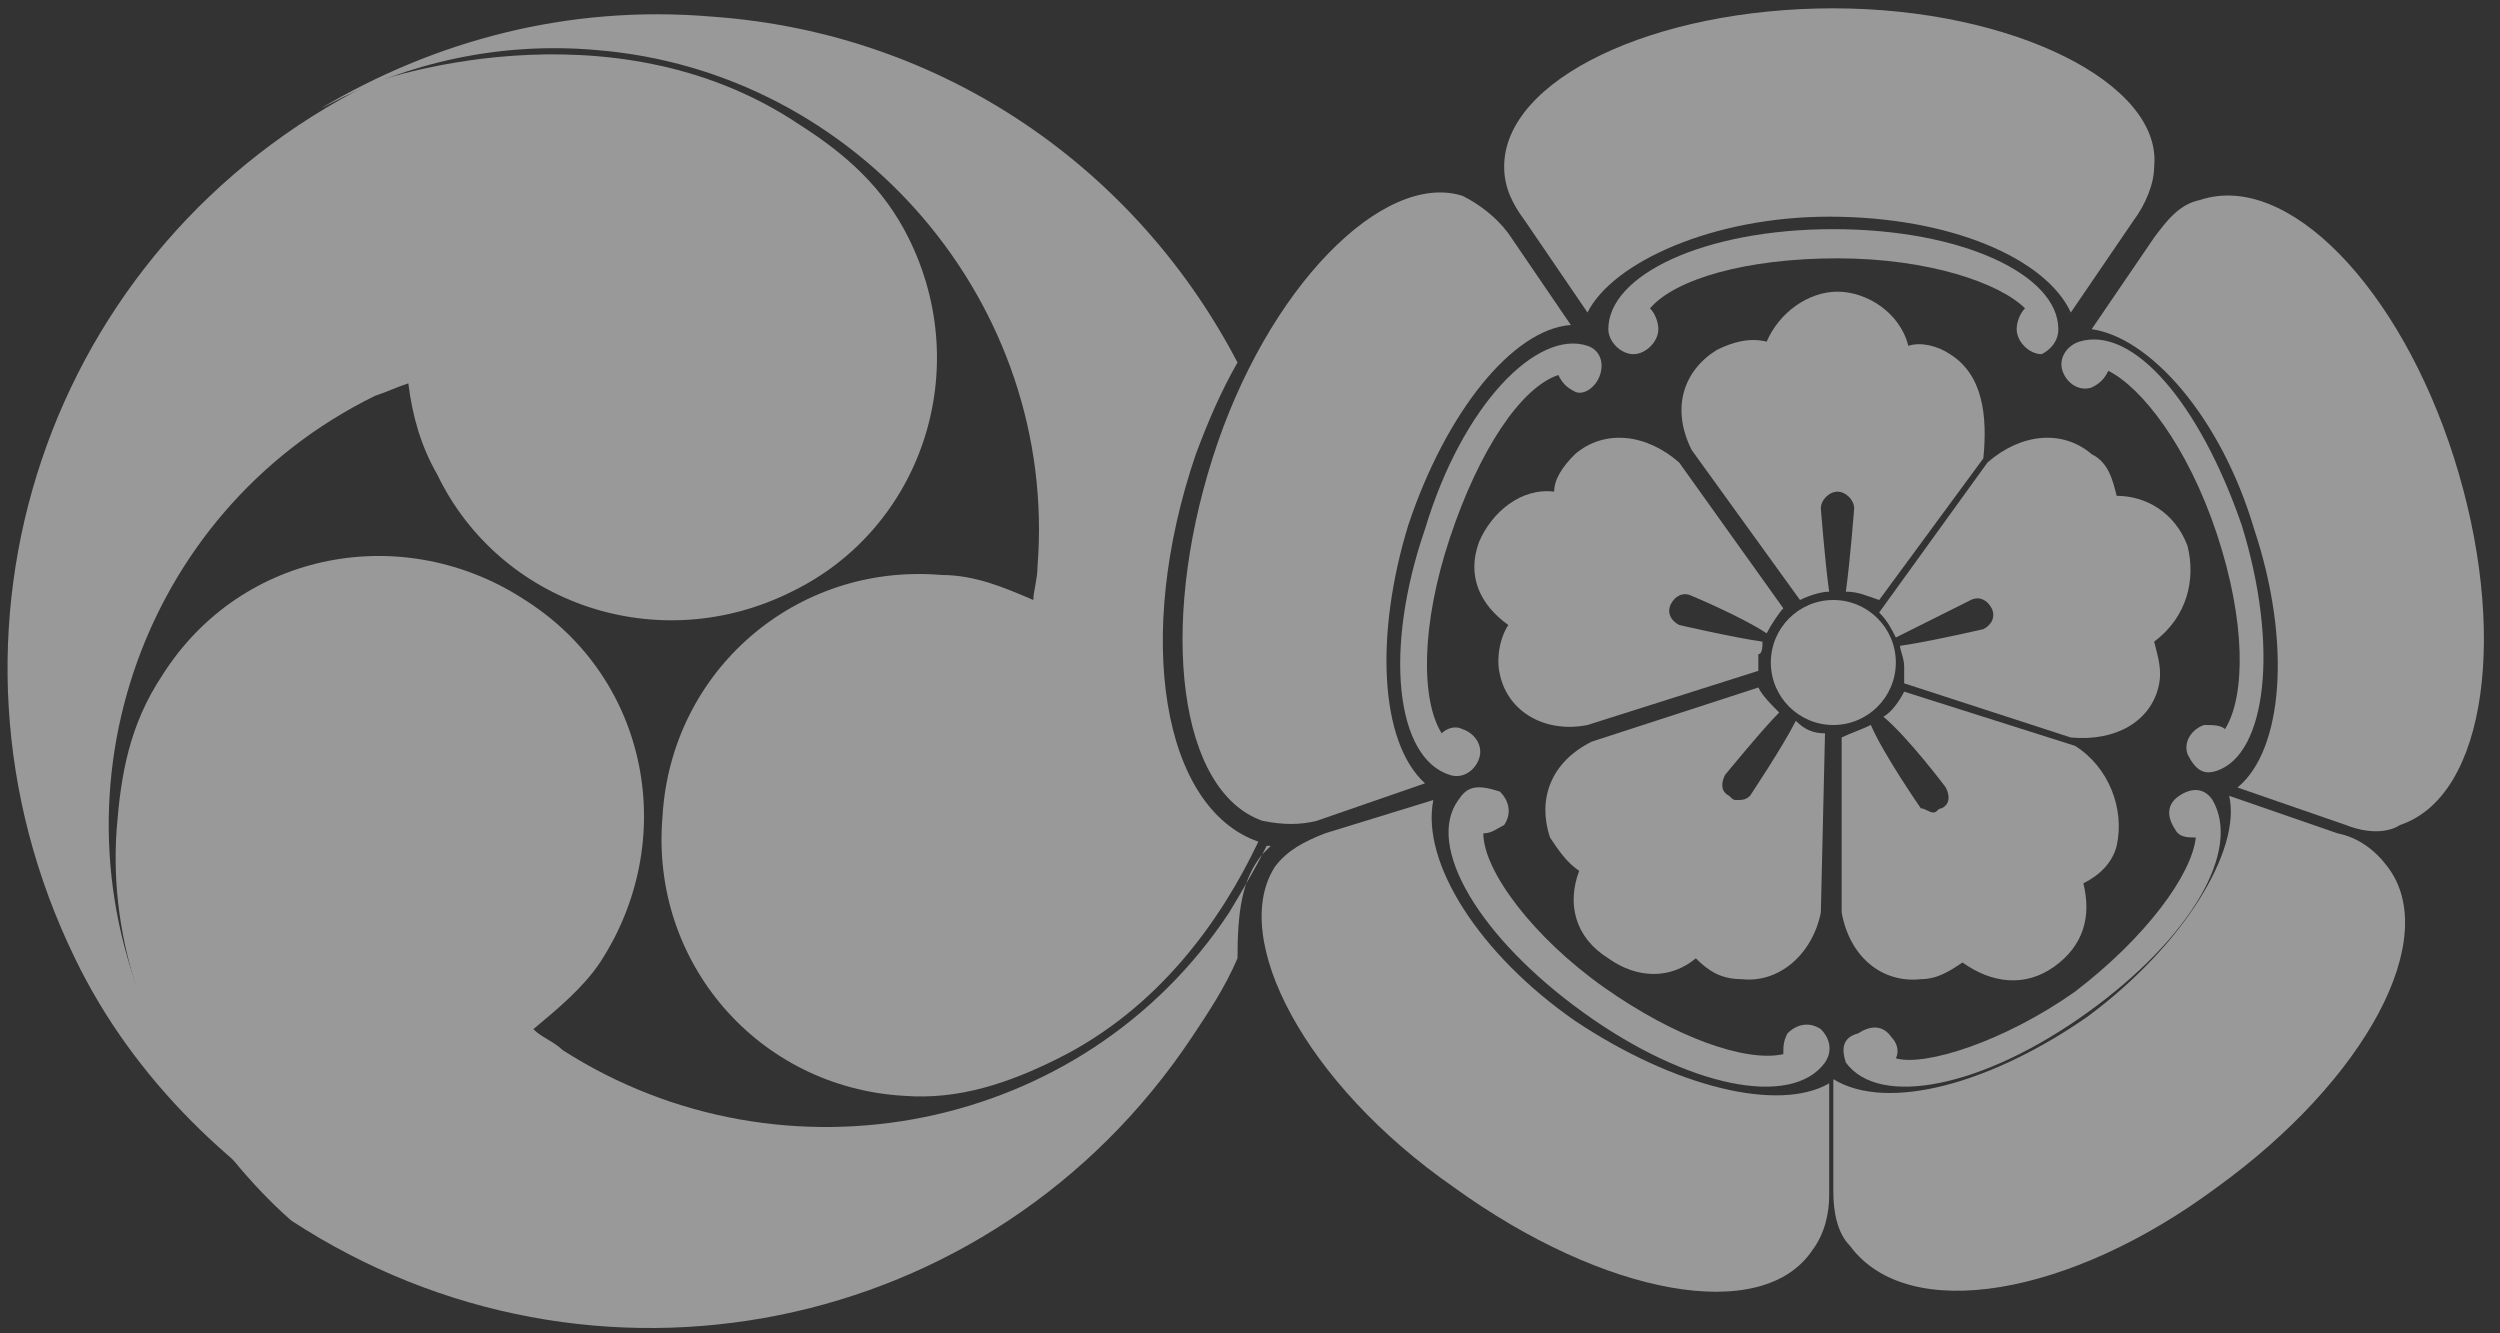 <?xml version="1.0" encoding="utf-8"?>
<!-- Generator: Adobe Illustrator 21.1.0, SVG Export Plug-In . SVG Version: 6.00 Build 0)  -->
<svg version="1.1" id="レイヤー_1" xmlns="http://www.w3.org/2000/svg" xmlns:xlink="http://www.w3.org/1999/xlink" x="0px"
	 y="0px" viewBox="0 0 60 32" style="enable-background:new 0 0 60 32;" xml:space="preserve">
<rect x="0" y="0" width="60" height="32" fill="#333333" stroke="none"/>
<style type="text/css">
	.st0{opacity:0.5;}
	.st1{fill:#FFFFFF;}
</style>
<g class="st0">
	<g>
		<path class="st1" d="M8.4,29.8L8.4,29.8c-1.9-1.2-3.6-2.8-4.6-4.9C1,19.2,3.3,12.3,9,9.5c0.3-0.1,0.5-0.2,0.8-0.3
			c0.1,0.8,0.3,1.5,0.7,2.2c1.5,3.1,5.3,4.4,8.5,2.8c3.1-1.5,4.4-5.3,2.8-8.5c-0.6-1.2-1.5-2-2.6-2.7C14.6-0.1,8.9,2,8.9,2
			C1.1,5.9-2,15.2,1.8,23C3.2,25.9,5.6,28.2,8.4,29.8z"/>
		<path class="st1" d="M30.2,20.2c-2.3-0.8-3-4.9-1.5-9.3c0.3-0.8,0.6-1.5,1-2.2c-2.4-4.6-7-7.9-12.6-8.3C13.6,0.1,10.4,1,7.7,2.6
			l0.2-0.1c1.9-1,4.1-1.5,6.4-1.3c6.3,0.5,11.1,6.1,10.6,12.4c0,0.3-0.1,0.6-0.1,0.8c-0.7-0.3-1.4-0.6-2.2-0.6
			c-3.5-0.3-6.5,2.3-6.7,5.8c-0.3,3.5,2.3,6.5,5.8,6.7c1.3,0.1,2.5-0.3,3.7-0.9C27.8,24.2,29.3,22.1,30.2,20.2L30.2,20.2z"/>
		<path class="st1" d="M30.3,20.5c0.1-0.1,0.1-0.1,0.2-0.2h-0.1c-0.3,0.6-0.6,1.1-0.9,1.6c-3.5,5.3-10.7,6.7-16,3.3
			c-0.2-0.2-0.5-0.3-0.7-0.5c0.6-0.5,1.2-1,1.6-1.6c1.9-2.9,1.2-6.8-1.8-8.7c-2.9-1.9-6.8-1.2-8.7,1.8c-0.8,1.2-1,2.4-1.1,3.7
			C2.4,25.5,7,29.3,7,29.3c7.2,4.7,16.8,2.8,21.6-4.4c0.4-0.6,0.8-1.2,1.1-1.9C29.7,21.9,29.8,21.1,30.3,20.5z"/>
	</g>
	<g>
		<path class="st1" d="M44,0.2c-4.3,0-7.9,1.7-7.9,3.8c0,0.5,0.2,0.9,0.5,1.3l1.5,2.2c0.6-1.2,3-2.3,5.8-2.3c2.9,0,5.2,1,5.8,2.3
			l1.5-2.2c0.3-0.4,0.5-0.9,0.5-1.3C51.9,2,48.3,0.2,44,0.2z"/>
		<path class="st1" d="M49.4,7.9c0-1.3-2.3-2.4-5.4-2.4c-3.1,0-5.4,1.1-5.4,2.4l0,0c0,0.3,0.3,0.6,0.6,0.6s0.6-0.3,0.6-0.6
			c0-0.2-0.1-0.4-0.2-0.5c0.6-0.7,2.3-1.2,4.5-1.2s3.9,0.6,4.5,1.2c-0.1,0.1-0.2,0.3-0.2,0.5c0,0.3,0.3,0.6,0.6,0.6
			C49.2,8.4,49.4,8.2,49.4,7.9L49.4,7.9L49.4,7.9z"/>
		<path class="st1" d="M29.1,11c-1.3,4.1-0.8,8,1.2,8.7c0.5,0.1,0.9,0.1,1.3,0l2.6-0.9c-1.1-1-1.2-3.6-0.4-6.2
			c0.9-2.7,2.5-4.7,3.9-4.8l-1.5-2.2c-0.3-0.4-0.7-0.7-1.1-0.9C33.2,4.1,30.4,6.9,29.1,11z"/>
		<path class="st1" d="M38.1,8.3c-1.2-0.4-3,1.4-3.9,4.4c-1,2.9-0.7,5.5,0.6,5.9l0,0c0.3,0.1,0.6-0.1,0.7-0.4
			c0.1-0.3-0.1-0.6-0.4-0.7c-0.2-0.1-0.4,0-0.5,0.1c-0.5-0.8-0.5-2.6,0.2-4.7s1.7-3.6,2.6-3.9c0.1,0.2,0.2,0.3,0.4,0.4
			C38,9.5,38.3,9.3,38.4,9C38.5,8.7,38.4,8.4,38.1,8.3L38.1,8.3L38.1,8.3z"/>
		<path class="st1" d="M34.9,28.5c3.6,2.6,7.4,3.3,8.6,1.5c0.3-0.4,0.4-0.9,0.4-1.3V26c-1.2,0.7-3.7,0.1-6.1-1.5
			c-2.3-1.6-3.7-3.8-3.4-5.3L31.8,20c-0.5,0.2-0.9,0.4-1.2,0.8C29.5,22.5,31.3,26,34.9,28.5z"/>
		<path class="st1" d="M35,19.2c-0.8,1.1,0.5,3.3,3,5.1c2.5,1.8,5,2.3,5.8,1.2l0,0c0.2-0.3,0.1-0.6-0.1-0.8
			c-0.3-0.2-0.6-0.1-0.8,0.1c-0.1,0.2-0.1,0.3-0.1,0.5c-0.9,0.2-2.6-0.4-4.3-1.6s-2.9-2.8-2.9-3.7c0.2,0,0.3-0.1,0.5-0.2
			c0.2-0.3,0.1-0.6-0.1-0.8C35.4,18.8,35.2,18.9,35,19.2L35,19.2L35,19.2z"/>
		<path class="st1" d="M53.2,28.5c3.6-2.6,5.4-6,4.1-7.7c-0.3-0.4-0.7-0.7-1.2-0.8l-2.6-0.9c0.3,1.3-1.1,3.6-3.4,5.3
			c-2.3,1.6-4.8,2.3-6.1,1.5v2.7c0,0.5,0.1,1,0.4,1.3C45.8,31.8,49.7,31.1,53.2,28.5z"/>
		<path class="st1" d="M44.3,25.5c0.8,1.1,3.3,0.6,5.8-1.2c2.5-1.8,3.7-3.9,3-5.1l0,0c-0.2-0.3-0.5-0.3-0.8-0.1
			c-0.3,0.2-0.3,0.5-0.1,0.8c0.1,0.2,0.3,0.2,0.5,0.2c-0.1,0.9-1.2,2.4-2.9,3.7c-1.7,1.2-3.6,1.8-4.3,1.6c0.1-0.2,0-0.4-0.1-0.5
			c-0.2-0.3-0.5-0.3-0.8-0.1C44.2,24.9,44.2,25.2,44.3,25.5L44.3,25.5L44.3,25.5z"/>
		<path class="st1" d="M58.9,11c-1.3-4.1-4-6.9-6.1-6.2c-0.5,0.1-0.8,0.5-1.1,0.9l-1.5,2.2c1.4,0.2,3.1,2.1,3.9,4.8
			c0.9,2.7,0.7,5.3-0.4,6.2l2.6,0.9c0.5,0.2,1,0.2,1.3,0C59.7,19.1,60.2,15.1,58.9,11z"/>
		<path class="st1" d="M53.2,18.5c1.2-0.4,1.5-3,0.6-5.9c-1-2.9-2.6-4.8-3.9-4.4l0,0c-0.3,0.1-0.5,0.4-0.4,0.7s0.4,0.5,0.7,0.4
			c0.2-0.1,0.3-0.2,0.4-0.4c0.8,0.4,1.9,1.8,2.6,3.9s0.7,3.9,0.2,4.7c-0.1-0.1-0.3-0.1-0.5-0.1c-0.3,0.1-0.5,0.4-0.4,0.7
			C52.7,18.5,52.9,18.6,53.2,18.5L53.2,18.5L53.2,18.5z"/>
		<circle class="st1" cx="44" cy="15.9" r="1.5"/>
		<path class="st1" d="M43.8,17.6c-0.3,0-0.5-0.1-0.7-0.3c-0.3,0.6-1.1,1.8-1.1,1.8c-0.1,0.1-0.2,0.1-0.3,0.1s-0.1,0-0.2-0.1
			c-0.2-0.1-0.2-0.3-0.1-0.5c0,0,0.9-1.1,1.3-1.5c-0.2-0.2-0.4-0.4-0.5-0.6l-4,1.3c-1,0.5-1.3,1.4-1,2.3c0.2,0.3,0.4,0.6,0.7,0.8
			c-0.3,0.8-0.1,1.6,0.7,2.1c0.7,0.5,1.5,0.5,2.1,0c0.3,0.3,0.6,0.5,1.1,0.5c0.9,0.1,1.7-0.6,1.9-1.6L43.8,17.6z"/>
		<path class="st1" d="M46.8,8.5c-0.3-0.2-0.7-0.3-1-0.2c-0.2-0.8-1-1.3-1.7-1.3s-1.4,0.5-1.7,1.2c-0.4-0.1-0.8,0-1.2,0.2
			c-0.8,0.5-1.1,1.4-0.6,2.4l2.6,3.6c0.2-0.1,0.5-0.2,0.7-0.2c-0.1-0.7-0.2-2-0.2-2c0-0.2,0.2-0.4,0.4-0.4s0.4,0.2,0.4,0.4
			c0,0-0.1,1.3-0.2,2c0.3,0,0.5,0.1,0.8,0.2l2.5-3.4C47.7,10,47.6,9,46.8,8.5z"/>
		<path class="st1" d="M42.3,15.4c-0.7-0.1-2-0.4-2-0.4c-0.2-0.1-0.3-0.3-0.2-0.5s0.3-0.3,0.5-0.2c0,0,1.2,0.5,1.8,0.9
			c0.1-0.2,0.3-0.5,0.4-0.6l-2.5-3.5c-0.8-0.7-1.8-0.8-2.5-0.2c-0.3,0.3-0.5,0.6-0.5,0.9c-0.8-0.1-1.5,0.5-1.8,1.2
			c-0.3,0.8,0,1.5,0.7,2c-0.2,0.3-0.3,0.8-0.2,1.2c0.2,0.9,1.1,1.4,2.1,1.2l4.1-1.3c0-0.1,0-0.2,0-0.4
			C42.3,15.7,42.3,15.5,42.3,15.4z"/>
		<path class="st1" d="M49.8,17.9l-4.1-1.3c-0.1,0.2-0.3,0.5-0.5,0.6c0.6,0.5,1.5,1.7,1.5,1.7c0.1,0.2,0.1,0.4-0.1,0.5
			c-0.1,0-0.1,0.1-0.2,0.1c-0.1,0-0.2-0.1-0.3-0.1c0,0-0.9-1.3-1.2-2c-0.2,0.1-0.5,0.2-0.7,0.3v4.2c0.2,1.1,1,1.7,1.9,1.6
			c0.4,0,0.7-0.2,1-0.4c0.7,0.5,1.5,0.6,2.2,0.1s0.9-1.2,0.7-2c0.4-0.2,0.7-0.5,0.8-0.9C51,19.4,50.6,18.4,49.8,17.9z"/>
		<path class="st1" d="M52.5,13.1c-0.3-0.8-1-1.2-1.7-1.2c-0.1-0.4-0.2-0.8-0.6-1c-0.7-0.6-1.7-0.5-2.5,0.2l-2.6,3.6
			c0.2,0.2,0.3,0.4,0.4,0.6c0.6-0.3,1.8-0.9,1.8-0.9c0.2-0.1,0.4,0,0.5,0.2s0,0.4-0.2,0.5c0,0-1.3,0.3-2,0.4c0,0.1,0.1,0.3,0.1,0.5
			c0,0.1,0,0.2,0,0.4l4,1.3c1.1,0.1,1.9-0.4,2.1-1.2c0.1-0.4,0-0.7-0.1-1.1C52.5,14.8,52.7,13.9,52.5,13.1z"/>
	</g>
</g>
</svg>
